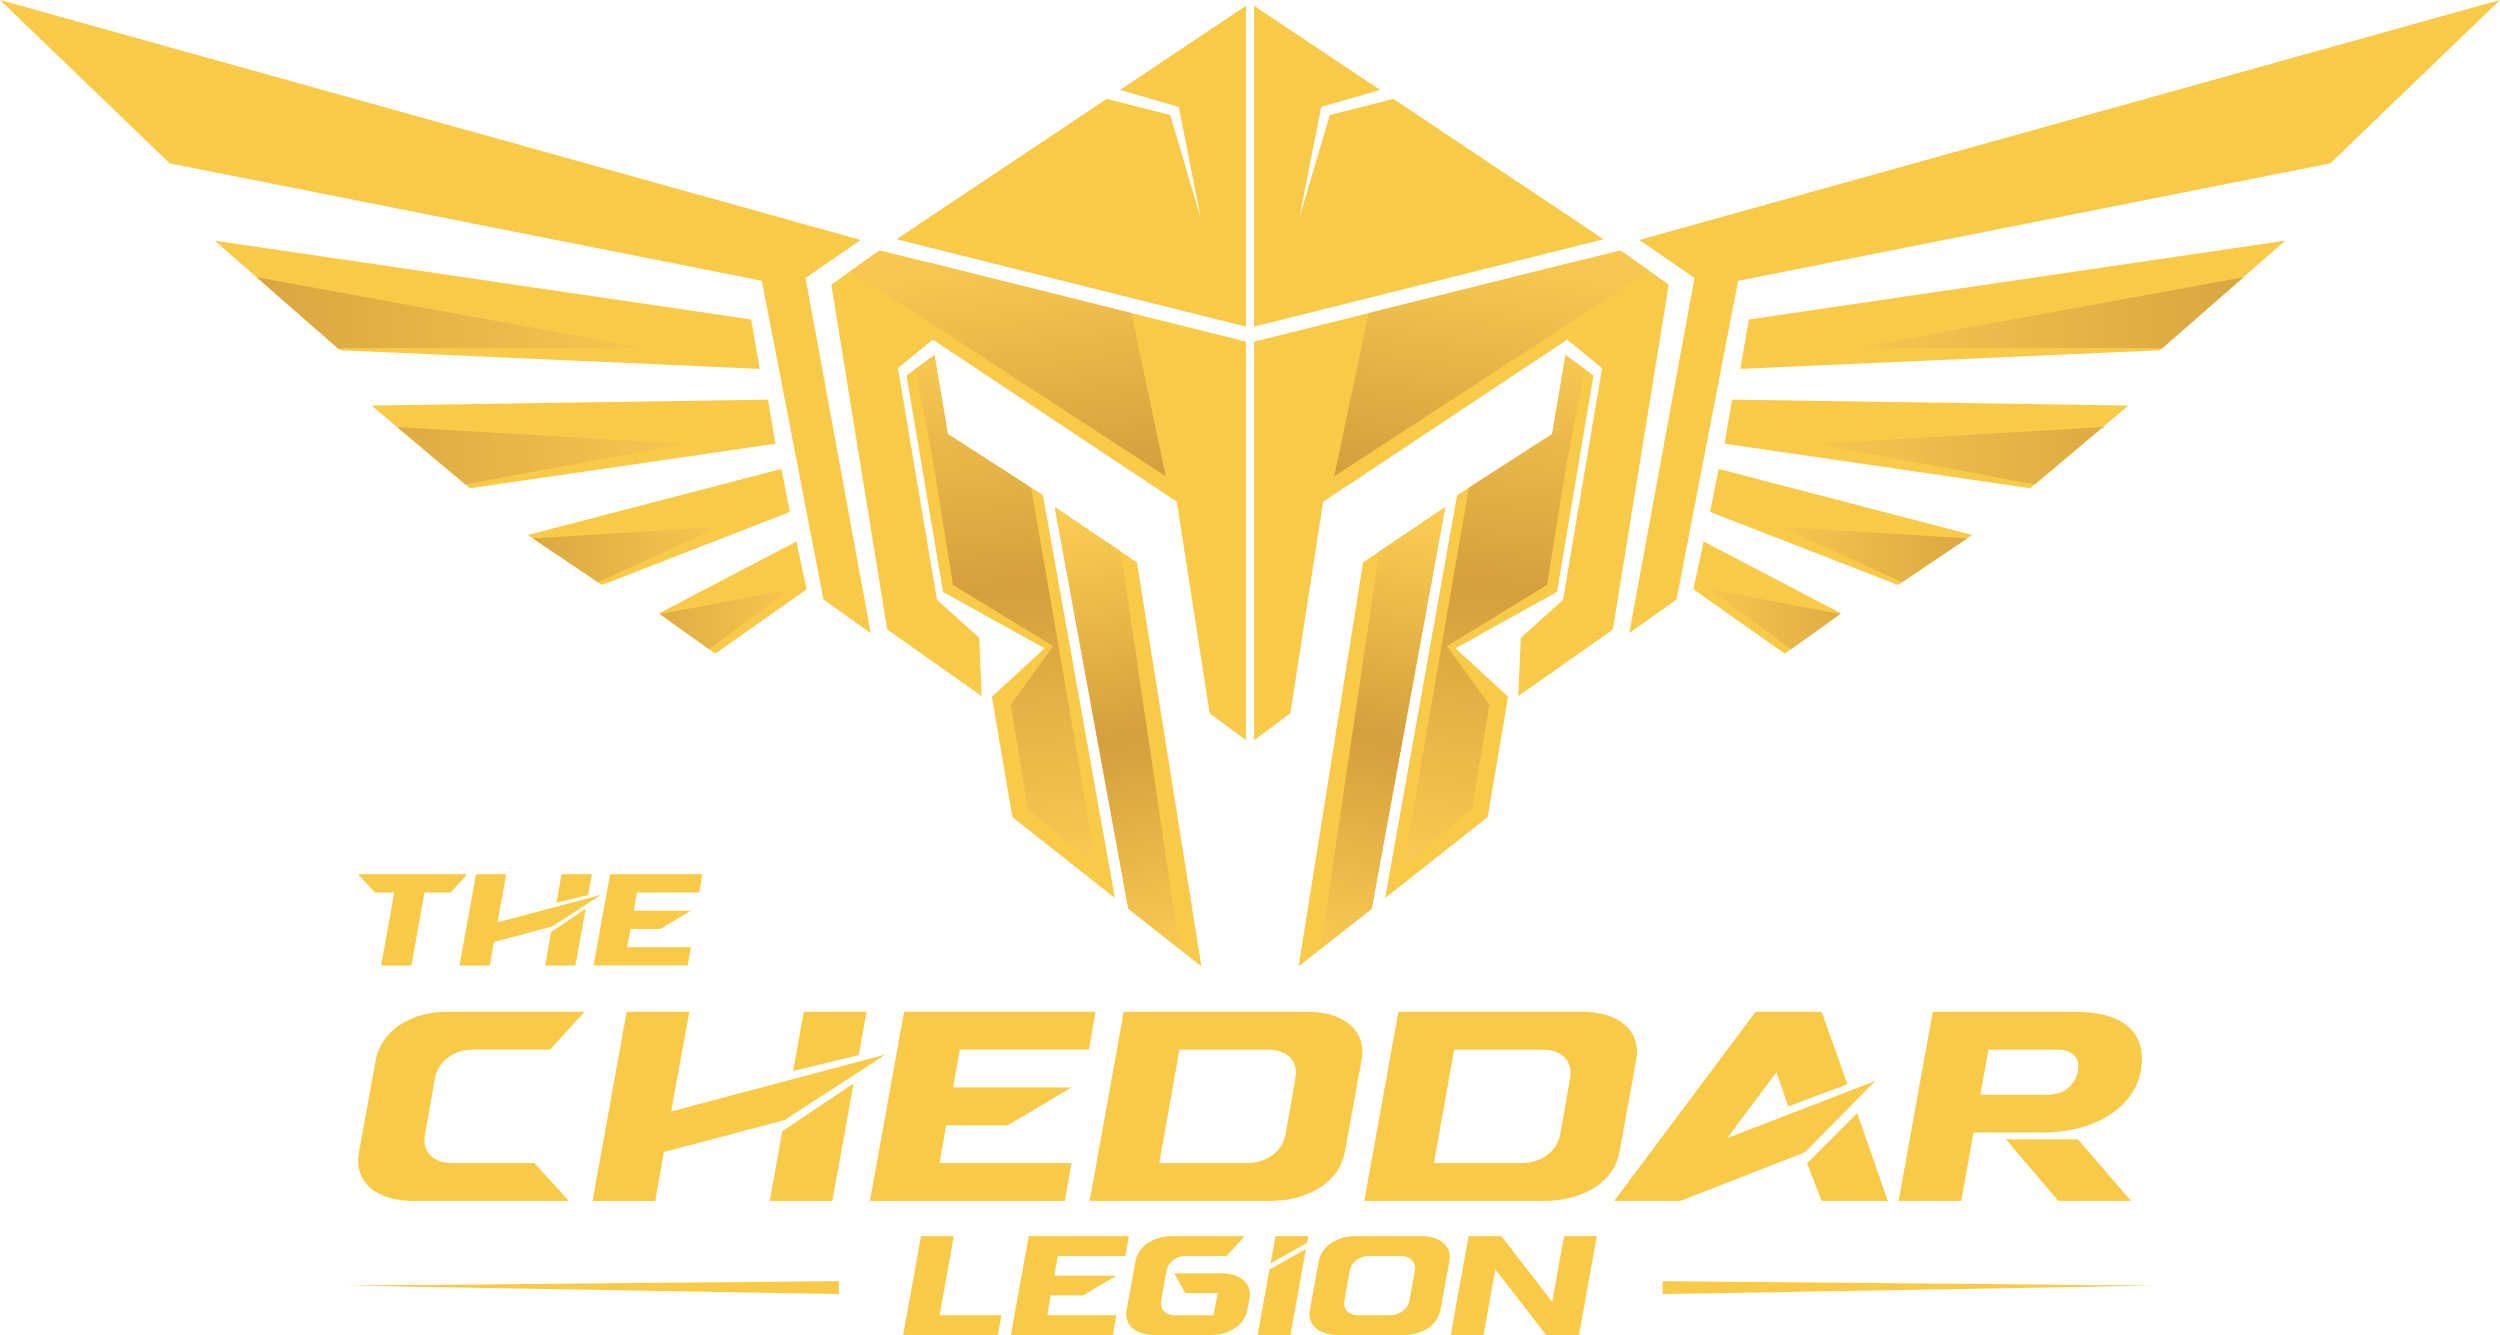 <?xml version="1.0" encoding="UTF-8"?>
<svg data-bbox="0 0 1431.7 764.57" viewBox="0 0 1431.7 764.57" xmlns:xlink="http://www.w3.org/1999/xlink" xmlns="http://www.w3.org/2000/svg" data-type="ugc">
    <g>
        <defs>
            <linearGradient gradientUnits="userSpaceOnUse" y2="313.15" x2="850.69" y1="82.27" x1="887.01" id="735ea2e2-644f-4b0a-a936-d57d10078998">
                <stop stop-color="#f6c650" offset=".32"/>
                <stop stop-color="#d49f3d" offset=".87"/>
            </linearGradient>
            <linearGradient gradientUnits="userSpaceOnUse" y2="500.72" x2="839.65" y1="168.32" x1="879.06" id="2b514c3a-5cae-489f-bc53-8dd7849431ec">
                <stop stop-color="#f6c650" offset=".11"/>
                <stop stop-color="#d49f3d" offset=".51"/>
                <stop stop-color="#f9cb51" offset="1"/>
            </linearGradient>
            <linearGradient gradientUnits="userSpaceOnUse" y2="272.26" x2="822.53" y1="582.48" x1="763.12" id="0037b355-4ab4-4245-bd02-cf7306320b65">
                <stop stop-color="#f6c650" offset=".15"/>
                <stop stop-color="#d49f3d" offset=".51"/>
                <stop stop-color="#f9cb51" offset=".91"/>
            </linearGradient>
            <linearGradient gradientUnits="userSpaceOnUse" y2="175.36" x2="1325.32" y1="175.36" x1="1062.66" id="dda670c9-611f-4941-b8b3-9c43611f6c00">
                <stop stop-color="#f6c650" offset="0"/>
                <stop stop-color="#d49f3d" offset="1"/>
            </linearGradient>
            <linearGradient xlink:href="#dda670c9-611f-4941-b8b3-9c43611f6c00" y2="259.12" x2="1271.81" y1="259.12" x1="1039.9" id="ad0749a1-9b11-4c3c-903e-53861757733e"/>
            <linearGradient xlink:href="#dda670c9-611f-4941-b8b3-9c43611f6c00" y2="318.38" x2="1154.93" y1="318.38" x1="1020.01" id="81751569-afca-4d0b-9fd2-864cfe8e144a"/>
            <linearGradient xlink:href="#dda670c9-611f-4941-b8b3-9c43611f6c00" y2="356.82" x2="1091.36" y1="356.82" x1="979.31" id="98185a54-fa06-4e61-8ac9-3b0b505e117b"/>
            <linearGradient xlink:href="#735ea2e2-644f-4b0a-a936-d57d10078998" gradientTransform="matrix(-1 0 0 1 -1062.38 0)" y2="313.15" x2="-1643.39" y1="82.27" x1="-1607.07" id="3bbe9ca8-ec71-424e-9ecb-9c1b6b124542"/>
            <linearGradient xlink:href="#2b514c3a-5cae-489f-bc53-8dd7849431ec" gradientTransform="matrix(-1 0 0 1 -1062.38 0)" x2="-1654.43" y1="168.32" x1="-1615.02" id="392cff7c-6e4f-44f2-ad87-2f82f51c17a2"/>
            <linearGradient xlink:href="#0037b355-4ab4-4245-bd02-cf7306320b65" gradientTransform="matrix(-1 0 0 1 -1062.38 0)" x2="-1671.55" y1="582.48" x1="-1730.96" id="18306f76-1fab-4cba-add8-d8b00ce26d6f"/>
            <linearGradient xlink:href="#dda670c9-611f-4941-b8b3-9c43611f6c00" gradientTransform="matrix(-1 0 0 1 -1062.38 0)" x2="-1168.76" x1="-1431.42" id="012ee5d8-5674-4a32-a57d-01e8f51dcb9b"/>
            <linearGradient xlink:href="#dda670c9-611f-4941-b8b3-9c43611f6c00" gradientTransform="matrix(-1 0 0 1 -1062.38 0)" y2="259.12" x2="-1222.28" y1="259.12" x1="-1454.18" id="4a406781-1309-4db5-875e-04737a06ae6d"/>
            <linearGradient xlink:href="#dda670c9-611f-4941-b8b3-9c43611f6c00" gradientTransform="matrix(-1 0 0 1 -1062.38 0)" y2="318.38" x2="-1339.15" y1="318.38" x1="-1474.07" id="92e19ddb-e9b3-4d1d-96be-5f5c1c0062b3"/>
            <linearGradient xlink:href="#dda670c9-611f-4941-b8b3-9c43611f6c00" gradientTransform="matrix(-1 0 0 1 -1062.38 0)" y2="356.82" x2="-1402.72" y1="356.82" x1="-1514.78" id="f0c7499a-1f4e-4a03-87c1-5b467231dadd"/>
            <clipPath id="ca73bbc1-b78b-4b9e-853e-6d38185fe36d">
                <path fill="#f9c948" d="M718.18 423.87V195.66l209.76-52.29 27.68 19.68-31.98 197.46-54.14 38.14 1.44-33.42 24.19-21.74 22.35-132.66-19.96-16.32-139.77 92.8-18.81 121.18z"/>
            </clipPath>
            <clipPath id="6c46a890-ac3b-4707-821b-04f4b5a63cf2">
                <path fill="#f9c948" d="m896.57 203.34 15.99 11.69-20.91 123.95-58.13 32.3 30.14 27.68-11.69 68.9-58.74 46.44 41.21-230.68 54.44-35.06z"/>
            </clipPath>
            <clipPath id="8c2136c6-45c5-408b-b8d8-a74cbc7c7bb7">
                <path fill="#f9c948" d="m780.61 322.07 47.06-31.68-42.13 230.06-41.83 32.91z"/>
            </clipPath>
            <clipPath id="3913a4f0-da37-4bc6-9c3a-8dece15e548b">
                <path fill="#f9c948" d="m1001.55 182.94-4.92 28.3 240.32-10.66 71.76-62.75z"/>
            </clipPath>
            <clipPath id="e76a83e4-970d-4168-8c1c-8d1baa601047">
                <path fill="#f9c948" d="m991.92 228.87-4.31 25.22 175.01 25.53 56.28-47.36z"/>
            </clipPath>
            <clipPath id="8344dcc7-7f84-472e-92a0-f213892d94c0">
                <path fill="#f9c948" d="m984.23 268.55-4.92 24.61 107.65 41.83 42.44-28.61z"/>
            </clipPath>
            <clipPath id="92ef81d2-49bc-422c-bba6-ac7765759d21">
                <path fill="#f9c948" d="m975.61 310.07-5.84 27.38 52.29 36.9 32.29-23.06z"/>
            </clipPath>
            <clipPath id="0ffe4652-0e19-4eb0-bd74-3ef485507c6c">
                <path fill="#f9c948" d="M713.53 423.87V195.66l-209.77-52.29-27.68 19.68 31.99 197.46 54.13 38.14-1.43-33.42-24.2-21.74-22.35-132.66 19.96-16.32 139.77 92.8 18.81 121.18z"/>
            </clipPath>
            <clipPath id="16e90735-da82-41c8-8098-c8ea536b9ec3">
                <path fill="#f9c948" d="m535.13 203.34-15.99 11.69 20.92 123.95 58.13 32.3-30.15 27.68 11.69 68.9 58.75 46.44-41.22-230.68-54.44-35.06z"/>
            </clipPath>
            <clipPath id="6818959a-3b9f-4d33-b1b9-456bd01bcbda">
                <path fill="#f9c948" d="m651.09 322.07-47.06-31.68 42.14 230.06L688 553.36z"/>
            </clipPath>
            <clipPath id="0d23d1bb-f6f0-4cf6-b2c2-4553b1e95085">
                <path fill="#f9c948" d="m430.15 182.94 4.92 28.3-240.31-10.66-71.77-62.75z"/>
            </clipPath>
            <clipPath id="7f4c6696-49c3-4203-b489-fe5b0f24fe34">
                <path fill="#f9c948" d="m439.79 228.87 4.3 25.22-175 25.53-56.29-47.36z"/>
            </clipPath>
            <clipPath id="c4fba6ed-a89e-4dcf-900d-53289140c1b4">
                <path fill="#f9c948" d="m447.48 268.55 4.92 24.61-107.65 41.83-42.45-28.61z"/>
            </clipPath>
            <clipPath id="aba26540-5604-4c8d-a52a-a750320d3a91">
                <path fill="#f9c948" d="m456.09 310.07 5.84 27.38-52.28 36.9-32.3-23.06z"/>
            </clipPath>
        </defs>
        <path fill="#f9c948" d="M718.18 423.87V195.66l209.76-52.29 27.68 19.68-31.98 197.46-54.14 38.14 1.44-33.42 24.19-21.74 22.35-132.66-19.96-16.32-139.77 92.8-18.81 121.18z"/>
        <g clip-path="url(#ca73bbc1-b78b-4b9e-853e-6d38185fe36d)">
            <path fill="url(#735ea2e2-644f-4b0a-a936-d57d10078998)" d="m785.69 170.17-21.58 102.58 207.1-134.92z"/>
        </g>
        <path fill="#f9c948" d="m896.57 203.34 15.99 11.69-20.91 123.95-58.13 32.3 30.14 27.68-11.69 68.9-58.74 46.44 41.21-230.68 54.44-35.06z"/>
        <g clip-path="url(#6c46a890-ac3b-4707-821b-04f4b5a63cf2)">
            <path fill="url(#2b514c3a-5cae-489f-bc53-8dd7849431ec)" d="m843.05 268.55-39.37 227.91 39.37-33.22 9.84-59.67-24.29-33.52 57.36-35.06 11.4-70.85 17.66-91.55-43.06 69.2z"/>
        </g>
        <path fill="#f9c948" d="m780.61 322.07 47.06-31.68-42.13 230.06-41.83 32.91z"/>
        <g clip-path="url(#8c2136c6-45c5-408b-b8d8-a74cbc7c7bb7)">
            <path fill="url(#0037b355-4ab4-4245-bd02-cf7306320b65)" d="m790.76 310.07-39.98 270.05 42.45-26.76 43.67-278.35z"/>
        </g>
        <path fill="#f9c948" d="m797.96 56.62-36.41 9.24-17.54 59.36 12.61-63.97 33.68-9.75-72.12-48.18v183.72l200.12-50.03z"/>
        <path fill="#f9c948" d="m938.81 137.42 31.58 21.74-37.32 203.4 27.06-19.27L995.4 160.8l339.15-67.26L1431.7 0z"/>
        <path fill="#f9c948" d="m1001.55 182.94-4.92 28.3 240.32-10.66 71.76-62.75z"/>
        <g clip-path="url(#3913a4f0-da37-4bc6-9c3a-8dece15e548b)">
            <path fill="url(#dda670c9-611f-4941-b8b3-9c43611f6c00)" d="m1062.66 199.35 262.66-47.98-60.28 47.98z"/>
        </g>
        <path fill="#f9c948" d="m991.92 228.87-4.31 25.22 175.01 25.53 56.28-47.36z"/>
        <g clip-path="url(#e76a83e4-970d-4168-8c1c-8d1baa601047)">
            <path fill="url(#ad0749a1-9b11-4c3c-903e-53861757733e)" d="m1039.9 254.25 231.91-13.69-104.58 37.11z"/>
        </g>
        <path fill="#f9c948" d="m984.23 268.55-4.92 24.61 107.65 41.83 42.44-28.61z"/>
        <g clip-path="url(#8344dcc7-7f84-472e-92a0-f213892d94c0)">
            <path fill="url(#81751569-afca-4d0b-9fd2-864cfe8e144a)" d="m1020.01 301.77 134.92 8.3-62.34 24.92z"/>
        </g>
        <path fill="#f9c948" d="m975.61 310.07-5.84 27.38 52.29 36.9 32.29-23.06z"/>
        <g clip-path="url(#92ef81d2-49bc-422c-bba6-ac7765759d21)">
            <path fill="url(#98185a54-fa06-4e61-8ac9-3b0b505e117b)" d="m979.31 337.55 112.05 21.27-59.87 17.28z"/>
        </g>
        <path fill="#f9c948" d="M713.53 423.87V195.66l-209.77-52.29-27.68 19.68 31.99 197.46 54.13 38.14-1.43-33.42-24.2-21.74-22.35-132.66 19.96-16.32 139.77 92.8 18.81 121.18z"/>
        <g clip-path="url(#0ffe4652-0e19-4eb0-bd74-3ef485507c6c)">
            <path fill="url(#3bbe9ca8-ec71-424e-9ecb-9c1b6b124542)" d="m646.01 170.17 21.59 102.58-207.1-134.92z"/>
        </g>
        <path fill="#f9c948" d="m535.13 203.34-15.99 11.69 20.92 123.95 58.13 32.3-30.15 27.68 11.69 68.9 58.75 46.44-41.22-230.68-54.44-35.06z"/>
        <g clip-path="url(#16e90735-da82-41c8-8098-c8ea536b9ec3)">
            <path fill="url(#392cff7c-6e4f-44f2-ad87-2f82f51c17a2)" d="m588.65 268.55 39.37 227.91-39.37-33.22-9.84-59.67 24.3-33.52-57.36-35.06-11.4-70.85-17.67-91.55 43.06 69.2z"/>
        </g>
        <path fill="#f9c948" d="m651.09 322.07-47.06-31.68 42.14 230.06L688 553.36z"/>
        <g clip-path="url(#6818959a-3b9f-4d33-b1b9-456bd01bcbda)">
            <path fill="url(#18306f76-1fab-4cba-add8-d8b00ce26d6f)" d="m640.94 310.07 39.98 270.05-42.44-26.76-43.68-278.35z"/>
        </g>
        <path fill="#f9c948" d="m633.74 56.62 36.42 9.24 17.53 59.36-12.61-63.97-33.67-9.75 72.12-48.18v183.72L513.4 137.01z"/>
        <path fill="#f9c948" d="m492.89 137.42-31.57 21.74 37.32 203.4-27.07-19.27L436.3 160.8 97.15 93.54 0 0z"/>
        <path fill="#f9c948" d="m430.15 182.94 4.92 28.3-240.31-10.66-71.77-62.75z"/>
        <g clip-path="url(#0d23d1bb-f6f0-4cf6-b2c2-4553b1e95085)">
            <path fill="url(#012ee5d8-5674-4a32-a57d-01e8f51dcb9b)" d="m369.05 199.35-262.67-47.98 60.28 47.98z"/>
        </g>
        <path fill="#f9c948" d="m439.79 228.87 4.3 25.22-175 25.53-56.29-47.36z"/>
        <g clip-path="url(#7f4c6696-49c3-4203-b489-fe5b0f24fe34)">
            <path fill="url(#4a406781-1309-4db5-875e-04737a06ae6d)" d="M391.81 254.25 159.9 240.56l104.57 37.11z"/>
        </g>
        <path fill="#f9c948" d="m447.48 268.55 4.92 24.61-107.65 41.83-42.45-28.61z"/>
        <g clip-path="url(#c4fba6ed-a89e-4dcf-900d-53289140c1b4)">
            <path fill="url(#92e19ddb-e9b3-4d1d-96be-5f5c1c0062b3)" d="m411.7 301.77-134.93 8.3 62.34 24.92z"/>
        </g>
        <path fill="#f9c948" d="m456.09 310.07 5.84 27.38-52.28 36.9-32.3-23.06z"/>
        <g clip-path="url(#aba26540-5604-4c8d-a52a-a750320d3a91)">
            <path fill="url(#f0c7499a-1f4e-4a03-87c1-5b467231dadd)" d="m452.4 337.55-112.06 21.27 59.87 17.28z"/>
        </g>
        <path d="M527.45 707.9h18.78l-8.14 45.34h35.36l-1.98 11.33h-54.25l10.22-56.67Z" fill="#f9c948"/>
        <path d="M589.1 707.9h57.38l-1.98 11.33h-38.7l-1.98 11.33h35.47l-19.09 11.33h-18.46l-1.98 11.33h39.54l-1.98 11.33H578.9l10.22-56.67Z" fill="#f9c948"/>
        <path d="M714.39 750c-.42 2.16-1.23 4.14-2.45 5.95a16.8 16.8 0 0 1-4.64 4.61c-1.88 1.27-4.02 2.25-6.42 2.95s-5.03 1.05-7.88 1.05h-31.61c-2.78 0-5.27-.35-7.46-1.05s-4-1.69-5.42-2.95a10.4 10.4 0 0 1-3.03-4.61c-.59-1.81-.68-3.79-.26-5.95l5.01-27.53c.42-2.21 1.23-4.21 2.45-5.99s2.77-3.31 4.64-4.57c1.88-1.27 4.03-2.25 6.47-2.95s5.04-1.05 7.82-1.05h41.21l-10.33 11.33h-22.85c-3.06 0-5.65.8-7.77 2.39s-3.43 3.71-3.91 6.35l-2.92 16.51c-.49 2.65.02 4.76 1.51 6.36 1.49 1.59 3.77 2.39 6.83 2.39h21.59l2.4-12.71H678.8l-6.36-11.33h26.91c2.85 0 5.35.35 7.51 1.05 2.15.7 3.95 1.69 5.37 2.96s2.43 2.79 3.02 4.57.68 3.78.26 5.99l-1.15 6.23Z" fill="#f9c948"/>
        <path d="m727.01 727.01 20.86-11.74-8.87 49.3h-18.78l6.78-37.56Zm.63-3.56 2.82-15.54h18.78l-.63 3.8z" fill="#f9c948"/>
        <path d="M755.18 722.47c.42-2.21 1.24-4.21 2.45-5.99 1.22-1.78 2.76-3.31 4.64-4.57 1.88-1.27 4.03-2.25 6.47-2.95 2.43-.7 5.04-1.05 7.82-1.05h37.24c2.85 0 5.35.35 7.51 1.05s3.95 1.69 5.38 2.95c1.42 1.27 2.43 2.79 3.02 4.57s.68 3.78.26 5.99L824.96 750c-.41 2.16-1.23 4.14-2.45 5.95s-2.76 3.35-4.64 4.61c-1.88 1.27-4.02 2.25-6.42 2.95s-5.02 1.05-7.88 1.05h-37.24c-2.78 0-5.27-.35-7.46-1.05s-4-1.69-5.42-2.95a10.3 10.3 0 0 1-3.02-4.61c-.59-1.81-.68-3.79-.26-5.95l5-27.53Zm14.81 22.02c-.49 2.65.02 4.76 1.51 6.36 1.49 1.59 3.77 2.39 6.83 2.39h17.11c3.06 0 5.67-.8 7.83-2.39s3.47-3.71 3.96-6.36l2.92-16.51c.49-2.64-.03-4.76-1.56-6.35s-3.83-2.39-6.89-2.39h-17.11c-3.06 0-5.65.8-7.77 2.39s-3.43 3.71-3.91 6.35z" fill="#f9c948"/>
        <path d="M841.03 707.9h18.78l29.1 37.64 6.78-37.64h18.78l-10.22 56.67h-18.78l-29.11-37.65-6.78 37.65H830.8l10.22-56.67Z" fill="#f9c948"/>
        <path d="M236.47 687.73q-7.98 0-14.25-2.01c-4.19-1.34-7.64-3.22-10.37-5.64-2.72-2.42-4.66-5.36-5.78-8.82-1.13-3.45-1.29-7.24-.5-11.38l9.57-52.6c.8-4.23 2.36-8.04 4.68-11.45s5.28-6.32 8.87-8.74q5.385-3.63 12.36-5.64c4.65-1.34 9.63-2.01 14.95-2.01h78.75l-19.74 21.66h-43.66q-8.775 0-14.85 4.56c-4.06 3.04-6.55 7.09-7.48 12.14l-5.58 31.56c-.93 5.06.03 9.1 2.89 12.15 2.85 3.04 7.21 4.56 13.06 4.56h46.65l19.74 21.66z" fill="#f9c948"/>
        <path d="M358.87 579.44h35.88l-10.37 57.08 122.8-32.64-58.01 37.59-68.97 18.26-4.98 28h-35.88l19.54-108.29Zm89.11 68.38 40.87-27.38-12.16 67.3h-35.88l7.18-39.92Zm6.18-34.5 6.18-33.88h35.88l-4.38 24.75z" fill="#f9c948"/>
        <path d="M517.75 579.44h109.64l-3.79 21.66h-73.96l-3.79 21.66h67.78l-36.48 21.66h-35.29l-3.79 21.66h75.55l-3.79 21.66H498.19l19.54-108.29Z" fill="#f9c948"/>
        <path d="M643.54 579.44H748.8c5.44 0 10.23.67 14.35 2.01s7.54 3.22 10.27 5.64c2.72 2.42 4.66 5.34 5.78 8.74s1.29 7.22.5 11.45l-9.57 52.6c-.8 4.13-2.36 7.87-4.69 11.22-2.32 3.35-5.28 6.21-8.87 8.59-3.59 2.37-7.68 4.25-12.26 5.64s-9.6 2.2-15.05 2.4H624zm20.33 86.64h49.84c5.85 0 10.83-1.52 14.95-4.56s6.64-7.09 7.58-12.15l5.58-31.56c.93-5.05-.07-9.1-2.99-12.14s-7.31-4.56-13.16-4.56h-50.23l-11.56 64.98Z" fill="#f9c948"/>
        <path d="M800.83 579.44h105.26c5.44 0 10.23.67 14.35 2.01s7.54 3.22 10.27 5.64c2.72 2.42 4.66 5.34 5.78 8.74s1.29 7.22.5 11.45l-9.57 52.6c-.8 4.13-2.36 7.87-4.69 11.22s-5.28 6.21-8.87 8.59c-3.59 2.37-7.68 4.25-12.26 5.64s-9.6 2.2-15.05 2.4H781.29zm20.33 86.64H871c5.84 0 10.83-1.52 14.95-4.56s6.64-7.09 7.58-12.15l5.58-31.56c.93-5.05-.07-9.1-2.99-12.14s-7.31-4.56-13.16-4.56h-50.23l-11.56 64.98Z" fill="#f9c948"/>
        <path d="m1024.09 633.59-6.78-19.5L989 651.84l84.93-32.8-40.27 40.84-71.37 27.85h-37.87l80.94-108.29h37.87l14.75 41.46zm19.14 54.14-8.37-21.5 28.7-28.78 17.54 50.28h-37.88Z" fill="#f9c948"/>
        <path d="M1106.82 579.44h81.34c12.76 0 22.36 2.35 28.81 7.04 6.44 4.69 9.67 11.27 9.67 19.72 0 6.5-1.46 12.35-4.38 17.56s-6.97 9.67-12.16 13.38c-5.18 3.71-11.3 6.55-18.34 8.51-7.05 1.96-14.69 2.94-22.93 2.94h-38.67l-6.97 39.14h-35.89l19.54-108.29Zm27.32 47.49h37.08q8.97 0 13.35-4.02c2.92-2.68 4.71-5.77 5.38-9.28.26-1.34.33-2.73.2-4.17-.14-1.44-.63-2.78-1.5-4.02s-2.12-2.27-3.78-3.09c-1.67-.83-3.96-1.24-6.88-1.24h-39.27l-4.58 25.83Zm55.81 25.53 30.5 35.27h-41.66l-30.1-35.27h41.27Z" fill="#f9c948"/>
        <path d="M205.07 500.62h62.61l-9.54 10.46h-15.03l-7.51 41.86h-17.34l7.51-41.86H214.6z" fill="#f9c948"/>
        <path d="M272.59 500.62h17.34l-5.01 27.58 59.33-15.77-28.03 18.16-33.33 8.82-2.41 13.53h-17.34l9.44-52.32Zm43.06 33.04 19.75-13.23-5.88 32.52h-17.34zm2.98-16.67 2.99-16.37h17.34l-2.12 11.96z" fill="#f9c948"/>
        <path d="M349.36 500.62h52.98l-1.83 10.46h-35.74l-1.83 10.46h32.75L378.06 532h-17.05l-1.83 10.46h36.51l-1.83 10.46h-53.94l9.44-52.32Z" fill="#f9c948"/>
        <path fill="#f9c948" d="m480.41 741.08-282.14-4.84 282.14-2.54z"/>
        <path fill="#f9c948" d="m952.12 741.08 282.14-4.84-282.14-2.54z"/>
    </g>
</svg>
